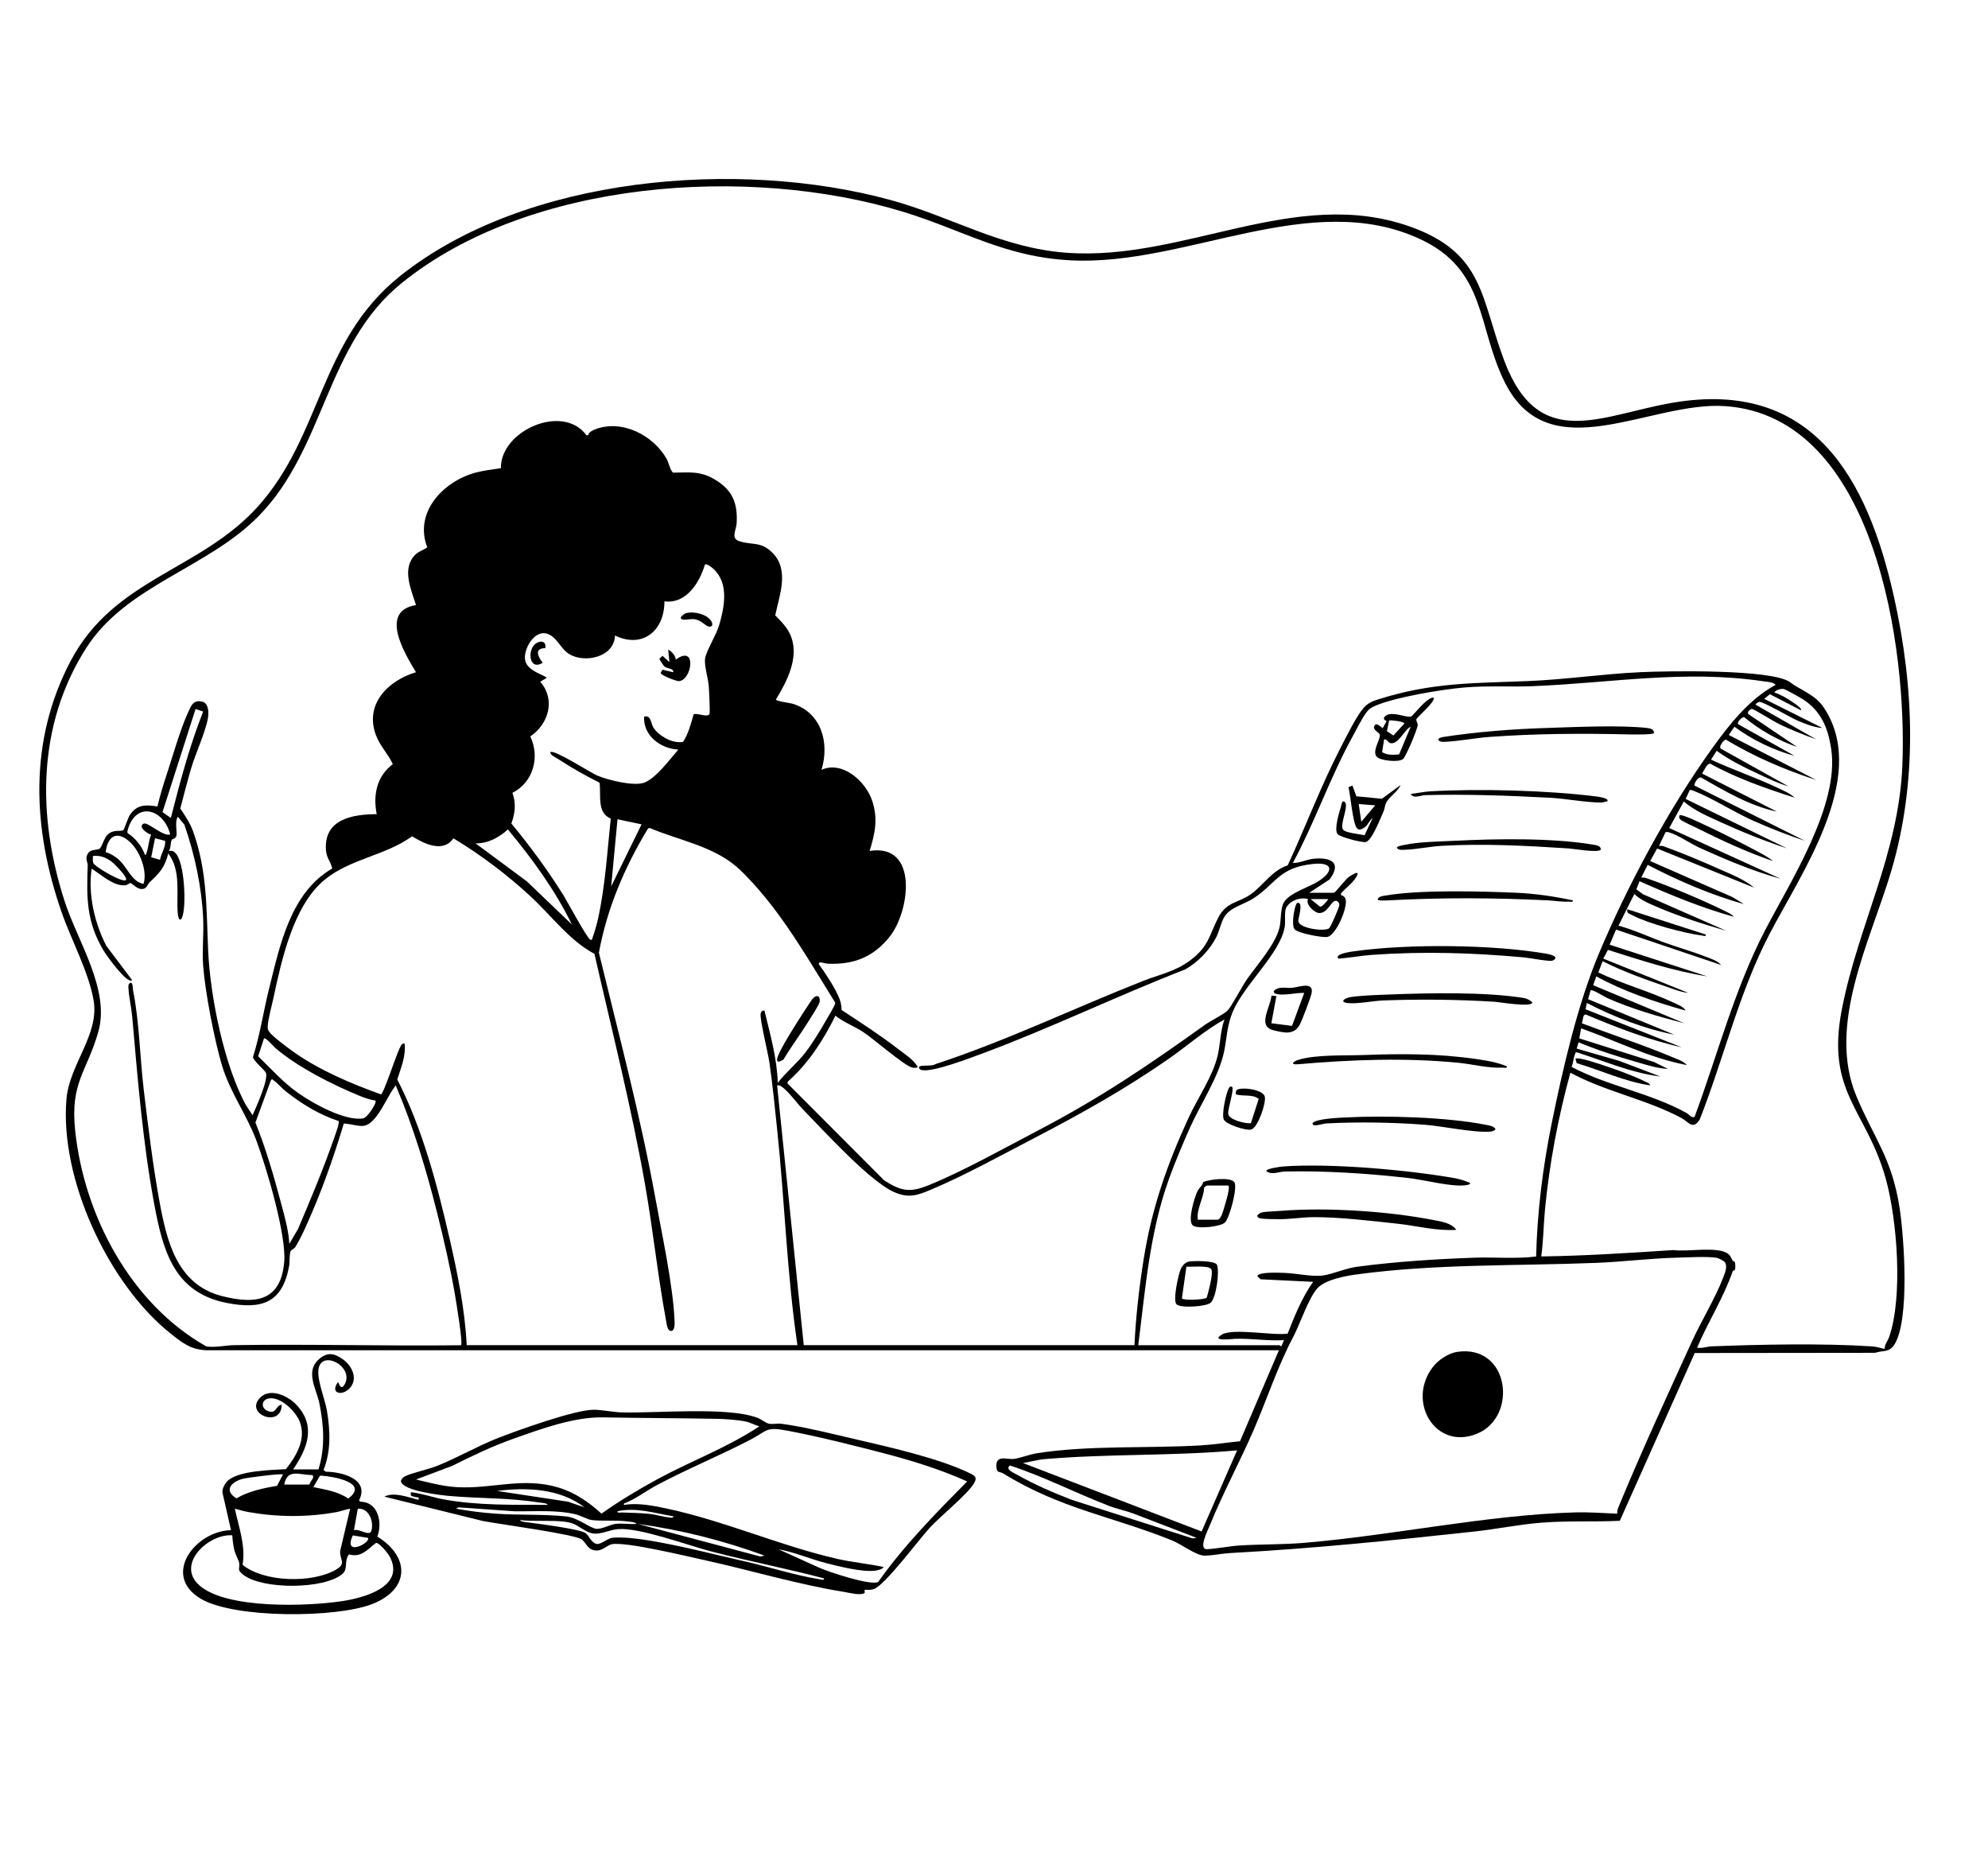<svg xmlns="http://www.w3.org/2000/svg" id="website_audit" viewBox="0 0 1869.69 1761.08"><path d="M194.04,1269.69c-14.7-.71-22.04-6.58-33.33-15.52-58.7-46.52-104.77-145.73-98.19-220.87,2.85-32.51,31.04-60.42,25.53-92.57-4.57-26.64-21.09-57.08-30.15-83.06-27.39-78.6-31.11-161.07,8.61-236.27,40.97-77.58,121.5-84.79,175.77-144.8,60.59-66.99,57.88-156.05,133.62-216.73,118.3-94.78,319.11-110.69,461.32-71.88,58.23,15.89,104.33,45.18,166,49.7,110.15,8.07,215.08-62.72,322.63-24.71,70.1,24.77,66.51,67.11,89.06,126.63,32.66,86.21,91.13,50.49,158.3,39.08,131.89-22.4,183.2,70.89,208.18,183.13,18.85,84.69,22.11,173.45-2.67,257.14-19.4,65.53-61,144.63-32.71,212.02,16.84,40.11,33.29,57.93,40.54,104.85,4.28,27.71,9.63,105.37-4.77,128.31-5.05,8.04-10.36,5.36-18.27,7.96l-169.63.19-70.44,157.76c-24.47,1.18-48.92-.16-73.34,1.74-21.15,1.64-42.13,6.02-63.18,8.32-77.44,8.44-152.08,16.06-229.97,20.28-7.44.4-16.44,2.32-23.82,2.45-7.99.15-21.63-10.63-31-14.4-57.02-22.95-104-29.3-158.72-62.96-3.26-2.01-5.77-.04-6.27-5.66-1.09-12.23,9.58-7.39,15.74-7.89,5.34-.43,15.48-4.32,22.07-5.36,49.61-7.81,104.32-4.42,154.62-7.45,12.14-.73,24.52-2.67,36.64-3.88l36.6-85.54H194.04ZM1772.42,1268.51c.07-4.43,3.09-7.69,4.44-11.66,12.91-37.9,7.44-109.85-3.34-148.53-18.1-64.98-56.62-80.65-41.25-159.41,15.47-79.26,53.42-145.89,56.88-229.12,4.55-109.32-24.95-327.77-166.31-337.88-71.13-5.09-165.86,61.3-207.59-22.4-26.26-52.67-16.88-105.57-79.76-134.74-102.74-47.67-219.51,25.23-327.53,20.08-63.14-3.01-101.62-28.37-159.11-45.86-143.98-43.81-350.87-30.29-471.28,67.36-71.7,58.15-71.58,155.27-134.65,219.28-48.13,48.86-124.37,64.79-162.02,123.99-46.05,72.42-45.91,158.25-20.08,237.96,12.31,37.98,42.93,83.09,31.62,122.75-10.82,37.92-26.49,47.14-21.76,92.62,8.31,79.93,52.24,163.09,123.39,203.14,8.68,1.27,17.82-1.06,26.11-1.19,71.05-1.18,142.23.99,213.29.07,2.4-.32-4.92-43.61-5.66-47.91-4.3-24.94-10.24-50.8-16.4-75.36-10.33-41.18-22.56-82.04-39.25-121.05-6.88,8.96-11.12,20.05-18.06,28.99-10.76,13.86-14.97,8.24-30.74,6.79-8.28,27.6-18.26,56.5-29.62,83-4.24,9.89-10.27,24.1-15.87,33-1.42,2.26-4.09,2.73-4.57,4.05-1.32,3.61-.68,10.01-1.37,13.84-6.27,34.94-25.67,41.27-58.47,34.92-49.88-9.66-60.29-49.13-68.52-93.55-10.7-57.68-15.48-117.58-20.64-175.99-.75-8.46-3.09-18.1-3.49-26.41-.1-2.2-.4-3.74,1.73-5.17,2.63-.51,2.18,5.02,2.56,6.94,6.08,30.53,6.38,62.66,10.08,93.59,4,33.46,8.5,70.48,14.5,103.48,7.01,38.62,16.46,79.91,59.44,90.71,31.27,7.85,54.85,4.85,58.16-31.99,2.27-25.23-16.7-89.12-26.18-114.4-9.31-24.85-24.82-45.17-32.51-71.17-7.05-23.81-15.73-68.66-17.54-93.29-1.05-14.29.68-29.7.03-44.12-1.35-29.94-7.94-60.23-17.67-88.39l-6.2-7.49c-3.18,5.14-.28,14.63-1.39,18.23-.77,2.51-3.58,2.49-4.26,3.52-1.3,1.98-.73,7.84-2.71,10.4,3.14-.24,4.52.07,6.53,2.43,8.16,9.59,9.63,46.02,6.61,57.78-1.84,7.16-4.29,4.72-4.79-1.2-1.6-18.81,3.47-39.93-8.94-56.61-3.04,12.51-8.24,18.59-17.27,26.81-2.16,1.97-2.73,6.03-6.63,6.58-5.53.78-9.97-5.61-11.83-5.59-.61,0-2.48,1.85-4.74,2.08-11.03,1.14-22.88-10.14-31.6-15.59-3.56,24.06,2.74,51.03,13.79,72.59l24.33,32.27c-4.73,4.18-24.39-23.61-26.71-27.5-16.37-27.35-16.22-49.59-15.11-80.21.12-3.25-2.37-5.69-.45-10.23,2.54-6.01,9.71-3.81,11.91-5.96,2.36-2.31,3.82-9.89,7.44-13.15,5.61-5.06,11.94-2.33,14.63-4.1.81-.53,4.2-11.32,6.1-14.16,6.74-10.07,14.98-9.76,25.94-8.03,2.3-9.79,5.22-19.6,8.4-29.13,6-18.03,12.81-42.77,20.45-59.39,2.94-6.38,4.74-11.95,13.26-10.06,6.2,1.37,6.25,10.49,5.37,15.57-2.26,13.06-11.44,32.68-15.55,46.44-3.8,12.71-7.02,25.6-10.43,38.42,4.47,6.84,9.18,13.66,11.99,21.43,13.55,37.48,12.47,73.42,14.2,112.12,1.92,43.02,14.92,107.84,35.6,145.54l6.17,9.34c3.28-7.11,15.29-33.84,12.51-39.9-1.29-2.8-12.25-11.59-12.07-14.9,6.59-20.83,9.82-42.96,15.14-64.29,10.17-40.77,20.2-90.26,59.35-112.84-1.32-6.37-5.29-9.7-5.87-17.09-2.26-29.21,24.61-33.94,47.72-34.02-3.62-18.02.05-35.76,15.15-47.05-4.39-9.43-11.96-17.05-15.73-26.85-11.29-29.31,11.01-51.62,37.52-59.58-10.7-17.71-34.91-57.4,0-63.15-4.62-14.69-13.8-34.66-.47-47.53,3.51-3.39,7.48-3.95,11.04-6.77-12.64-33.03,15.14-62.06,45.43-70.24,7.4-2,16.19-3.02,23.84-4.17-.65-35.08,58.14-61.38,80.46-30.99l1.75-.02c-.03-2.73,4.47-4.81,6.83-5.69,25.16-9.38,54.28,5.79,66.87,27.97,1.69,2.97,3.66,11.67,6.15,12.91,15.12-.1,25.17-1.8,38.95,6.34,16.71,9.87,21.85,22.24,20.7,41.36-.39,6.41-5.68,13.97,2.3,16.69,12.06,4.11,20.53-.2,31.66,11.24,15.76,16.2,6.29,39.57,2.34,58.58,6.09,6.24,12.04,12.05,15.11,20.5,7.2,19.82-4.19,41.89-14.48,58.61.09,1.66,13.2,3.17,16.12,4.1,26.93,8.58,34.43,36.97,26.76,62.03,19.98-8.88,41.74,11.09,47.7,29.15,5.62,17.02,2.67,30.56-2.42,47.11,46.35-7.22,37.77,56.71,19.03,80.42-15.53,19.65-34.23,26.72-58.95,25.64-1.49-.07-9.12-2.95-7.74.59,6.18,8.77,13.2,19.08,17.72,28.76,2.39,5.12,3.45,8.57,3.59,14.2,18.12,11.92,36.48,23.74,53.63,37.03,6.45,5,13.73,9.33,18,16.56-.8,1.12-4.04.77-5.28.52-6.95-1.38-37.11-27.66-46.27-33.57-8.53-5.51-17.99-8.83-25.88-15.22-11.29,22.78-25.47,45.04-44.78,61.92l-.44,1.68,91.09,91.31c16.02,10.12,23.94,11.7,41.54,4.6,32.18-12.98,71.86-35.21,103.28-51.64,59.11-30.93,103.08-60.83,156.9-99.31,4.87-3.48,18.32-10.28,21.17-13.38,4.31-4.69,13.32-22.33,18.26-29.4,9.66-13.84,27.01-32.91,30.71-49.13,1.52-6.65.65-17.65,4.08-23.33,5.46-9.06,24.57-14.36,33.32-20.31,14.38-9.78,11.95-17.63-6.15-15.68-32.11,3.46-34.28,18.22-55.84,32.33-8.77,5.74-22,8.28-27.55,17.73-3.12,5.32-4.51,12.95-7.44,18.77-6.08,12.08-17.44,23.78-29.23,30.35-64.22,24.95-126.68,55.3-191.26,79.25-11.48,4.26-45.7,17.35-56.03,15.46-1.6-.29-3.32-1.08-2.98-2.95.41-2.21,12.78-.39,15.23-2.66,66.87-21.92,130.33-52.63,195.72-78.37,15.84-6.24,30.31-8.72,44.64-19.71,17.12-13.13,16.99-22.61,25.79-39.75,7.84-15.27,19.33-13.68,31.23-22.4,11.24-8.23,19.32-21.9,34.06-26.71,16.92-36.47,31.09-74.42,49.53-110.15,5.17-10.01,14.93-29.88,21.78-37.81,4.05-4.69,8.61-6.51,14.34-8.31,50.6-15.88,88.57-14.94,140.27-17.03,35.31-1.43,70.65-6.75,106.02-8.38,24.45-1.12,124.08-3.09,140.74,9.56,5.59,4.25,7.3,4.6,13.24,8.16,9.64,5.78,14.47,9.03,20.42,18.91,38.44,63.9-23.17,152.28-52.82,208.88-28.96,55.29-43.14,116.9-65.88,174.84-6.35,10.8-10.87,2.4-17.28-1.06-32.36-17.46-71.83-24.92-104.49-42.67-11.48,41.84-19.61,84.85-23.84,128.12-1.45,14.85-1.51,30.11-3.58,44.67,41.56-.56,83.02-3.32,124.48-6,12.27,1.93,42.11-3.88,51.32,3.6,2.52,2.05,2.74,3.9,4.19,6.29.44.73,1.87.86,2,1.17.69,1.63.7,5.47.29,7.21-.21.9-1.95.91-2.24,1.76-8.59,24.97-23.15,47.45-33.46,71.76,4.72.89,9.23-1.05,13.65-1.23,45.38-1.82,105.39-2.98,150.25,0,4.55.3,8.14,1.31,12.45,2.44ZM670.89,534.85c-1.41-1.29-6.25-5.14-7.9-3.99-5.09,17.08-17.55,37.2-38.09,34.62.04,27.43-20.31,44.73-46.53,32.12-.54,20.18-28.11,26.45-43.08,17.45-7.95-4.78-11.85-16.78-21.25-19.3-11.55-3.1-21.23,13.92-20.34,23.89,1.05,11.82,20.31,15.38,20.29,17.88l-5.92,3.55c14.63,16.7,7.99,39.69-9.34,51.41,9.31,19.46,2.72,43.32-16.8,53.05,3.61,10.1,2.53,18.97-1,28.83,17.85,21.61,34.2,43.84,49.06,67.63,3.89,6.22,21.88,39.94,25.14,41.6,1.96,1,1.94-1.4,2.32-2.39,1.92-5.08,3.88-12.26,5.06-17.62,6.66-30.16,8.67-63.13,11.88-93.87-13.28-5.55-8.9-22.01-10.53-33.7-13.33-6.71-26.55-14.15-39.03-22.33-2.23-1.46-7.55-3.59-7.24-6.45,3.6-2.77,37.73,19.35,44.09,22.04,9.92,4.2,33.74,10.14,43.77,6.83,11.01-3.63,24.97-22.52,32.49-31.25-16.79-.84-33.17-13.18-32.17-31,6.82-1.73,5.96,6.05,8.98,10.68,4.83,7.39,17.25,14.39,26.21,13.26l1.56-.29c5.12-7.99,7.17-16.86,9.88-25.85,3.65-1.45,12.5,3.21,14.81-.1.77-1.1-.38-23.65-.68-26.87-.66-7.13-4.15-18.58-3.49-24.9.76-7.26,10.65-22.64,13.35-32,4.99-17.32,9.34-39.42-5.5-52.92ZM1231.41,839.5h23.24c1.01,0,10.69-12.43,13.8-14.8.82-.63,9.55-6.5,8.22-2.51-2.28,6.84-10.94,12.42-15.45,17.93l.02,1.7c2.19.28,3.51,1.49,4.21,3.56,2.49,7.35-8.81,34.01-17.05,35.63-4.63.91-27.81-3.43-30.94-7.29-3.39-4.17.35-24.17,2.65-24.68,6.26-1.39.66,14.84.92,17.13.81,6.99,24.58,9.94,28.94,6.79,1.59-1.15,9.11-18.88,9.6-21.5.53-2.87-2.44-5.1-4.35-4.25-4.02,1.79-6.41,10.52-13.79,11.37-4.67.54-14.04-8.16-11.21-13.11-7.01-2.17-16.64,1.19-20.33,7.67-2.34,4.11-.69,12.88-1.66,18.6-4.23,24.93-38.32,54.34-48.91,79.8-5.48,13.19-5.34,24.05-8.07,37.21-4.94,23.82-21.9,48.86-32.08,71.6-6.79,15.17-14.12,32.58-19.75,48.18-18.18,50.36-22.22,103.6-28.9,156.41h132.87c.23,0,1.01,1.37,1.83.73l2.34-5.49c-15.36.92-30.59-1.72-45.94-1.26-2.05.06-23.95,2.85-12.37-4.03,10.46-6.22,48.25,1.2,61.75-.82,6.6-16.8,13.5-33.93,23.96-48.71l-49.45-2.4-2.98-2.96c.99-4.25,21.24-3.18,25.67-3.04,10.63.34,25.56,3.75,35.73,2.46,9.06-1.14,21.13-6.71,32.29-8.23,35.19-4.78,75.16-7.31,110.63-8.54,19.27-.67,38.71,1.31,57.85-1.14,1.03-41.8,6.34-84.37,14.67-125.36,10.38-51.07,24.33-111.74,44.35-159.42,27.14-64.62,65.94-136.66,106.84-193.47,16.22-22.53,34.65-45.83,59.35-59.23-1.65-2.64-8.24-2.9-11.48-3.39-74.08-11.05-143.42,1.63-216.73,4.58-21.47.86-42.86-.59-64.33,1.22-20.75,1.74-66.51,9.27-84.85,17.64-3.03,1.38-4.71,2.45-6.85,5.07-4.26,5.2-10.83,18.38-14.4,24.93-20.74,38.08-34.81,79.29-55.38,117.41,6.58.14,13.16-3.42,19.8-4.03,16.01-1.49,26.54,3.7,14.75,19.51l-19.06,12.52ZM1593.67,1050.43c21.61-58.39,37.46-119.88,66.13-175.21,23.96-46.25,70.37-117.89,62.43-170.82-3.03-20.16-9.45-35.81-26.89-47-2.37-1.52-16.28-9.35-17.96-9.56-2.44-.31-7.41.85-8.61,3.35,5.77,1.87,11.87,5.35,16.83,8.8,1.23.86,9.77,6.29,8.17,7.9l-29.19-15.1-5.35,4.36,54.81,27.41c-8.07-.55-16.05-3.83-23.44-6.93-6.04-2.54-33.03-18.43-36.16-17.6-1.32.35-2.62,1.47-3.53,2.49l57.18,32.76c-11.51-4.25-23.97-9.13-34.99-14.46-4.1-1.98-23.76-14.14-25.21-14.14-1.78,0-5.23,2.79-3.6,4.81l45.92,30.94c-18.11-6.23-35.17-15.96-49.99-28.12-1.44-.37-7.14,4.68-5.47,6.72l53.07,29.74c-20.21-5.51-39.75-14.94-56.61-27.38l-5.32,7.74,82.19,42.28c-29.61-9.56-58.45-21.92-85.03-38-1.6.27-7.46,6.9-4.34,8.77l63.15,35.18c-9.03-2.56-18.13-6.91-26.64-10.88-13.78-6.43-28.49-13.49-40.69-22.47l-5.35,8.32c20.19,9.35,41.46,16.53,61.58,26.02,5.61,2.65,12.68,5.54,17.07,9.73-27.06-8.68-54.54-18.18-79.45-32-2.87-.29-6.15,7.05-7.54,9.36l70.3,35.75c-25.48-5.44-48.79-19.2-71.18-31.99-2.85-1.26-6.7,5.29-6.34,7.51l103.74,51.89c-16.24-5.38-32.73-11.87-48.47-18.85-17.91-7.94-38.54-21.35-55.53-27.89-1.25-.48-3.01-1.5-4.26-.76l-3.75,8.17,95.33,46.48c-21.17-6.95-42.44-15.49-62.77-24.8-11.87-5.44-24.32-10.64-34.35-19.26l-13.66,24.95,104.81,47.71c-25.49-6.98-51.34-17.88-75.5-28.76-7.72-3.47-22.55-13.14-29.35-14.82-1.27-.31-2.35-.97-3.6.02l-5.95,12.58c1.61-.06,3.22.05,4.76.6,17.12,6.13,36.58,14.4,53.25,21.84,10.54,4.7,22.67,9.37,31.37,16.88l-91.19-36.81-6.53,11.78,77.48,33.95,10.69,6.57c-31.44-8.83-61.69-21.93-90.54-36.93l-5.98,11.9c1.63-.06,3.2.07,4.76.61,22.11,7.55,52.92,20.58,73.92,30.95,2.56,1.26,6.71,3.04,8.3,5.39-30.49-8.54-59.8-20.62-88.65-33.45l-3,7.65,6.26,4.56,78.25,34.35c-21.18-6.09-44.06-13.36-64.31-22.07-7.74-3.33-15.88-6.49-22.08-12.45l-14.9,29.76c14.45,3.9,28.2,10.36,42.28,15.53,12.87,4.72,26.29,8.42,39.05,13.39,5.02,1.95,11.7,3.92,15.2,8.03l-98.82-33.28-6.05,14.21,91.76,29.79c-31.81-5.03-62.83-15.26-93.36-24.92l-4.36,8.23,79.85,32.18c-6.78-.61-13.58-3.42-19.99-5.62-20.44-7.04-41.21-14.37-60.47-24.15l-4.07,10.61c22.93,10.96,48.11,17.64,71.02,28.5,3.82,1.81,8.99,3.61,11.11,7.35-28.78-8.08-57.72-17.79-84.03-32.15l-2.95,8.28,85.78,35.79c-24.16-6.24-49.51-13.45-72.3-23.62-2.72-1.21-14.42-8.6-15.87-7.36l-2.4,8.33,81.04,33.37c-28.64-5.66-56.32-16.54-82.21-29.78l-1.18,5.88,90.54,35.81c-31.04-6.97-60.95-18.43-90.16-30.81-3.61-.35-2.46,6.1-3.98,8.17,28.06,10.62,56.94,20,84.6,31.61,4.67,1.96,11.12,3.99,14.32,7.72-34.72-6.51-66.47-22.8-99.49-34.56l-1.72,9.45,70.19,22.18,13.14,6.5c-9.94-.39-20.17-3.79-29.78-6.55-18.24-5.23-36.76-11.21-54.23-18.44l-1.79,5.93,40.25,11.6,38.4,14.61c-27.09-3.32-52.38-14.41-78.14-22.61-2.12-.5-1.47.32-2,1.47-1.58,3.5-1.65,8.46-3.32,12.13,33.99,17.96,74.66,24.67,108.13,43.34,2.66,1.48,4.01,4.51,7.49,3.82ZM191.07,669.11l-7.14-2.41-31.1,96.96,7.85,5.52c8.57-33.79,17.58-67.61,30.38-100.07ZM160.08,784.67c-6.3-24.86-33.42-31.66-40.34-2.72l.34,1.53c7.31,4.59,13.28,12.11,16.18,20.26,1.6.35,1.34-1.24,1.74-2.39,1.86-5.37,1.9-11.29,4.14-16.56-3.82-.77-12.83-7.5-7.06-10.3,3.81-1.85,18.61,12.56,25,10.18ZM603.38,775.16l-22.63-4.78-5.95,63.15,28.58-58.37ZM438.93,1264.93h311.03c-9.93-67.32-11.94-135.51-19.08-203.17-2.18-20.65-4.33-42.53-7.31-63-1.25-8.59-9.05-40.3-8.21-45.41.33-2.03,1.36-3.39,3.6-3.02,5.41,22.4,11.82,44.69,12.52,67.92,7.94-10.32,18.18-18.35,26.12-28.7,6.8-8.86,13.94-20.76,19.53-30.52,1.58-2.77,8.83-14.43,8.41-16.15-23.9-38.3-47.19-79.55-77.87-112.93-4.27-4.64-10.18-10.87-14.9-14.89-23.18-19.76-54.22-24.87-81.67-36.45l-1.55.33c-21.86,35.9-38.74,75.35-46.29,116.98,18.52,76.18,38.79,152.14,52.85,229.37,6.06,33.29,16.74,82.74,18.23,115.23.13,2.82.84,10.47-2.94,11-3.88.54-4.54-7.42-5.05-10.16-7.85-42.34-12.27-85.55-19.77-127.99-12.87-72.78-31.11-144.45-47.52-216.43-23.59-12.52-40.81-36.35-60.53-54.48-22.07-20.29-46.44-38.73-72.13-54.18-9.38,13.98-27.54,5.24-38.79-1.91-25.09,18.23-58.88,21.29-82.72,41.24-29.33,24.56-40.18,75.63-47.93,111.76-1.41,6.57-5.13,20.09-5.19,25.93-.03,2.96.28,3.12,1.78,5.35,2.59,3.87,18.25,15.48,22.93,18.78,24.1,16.98,54.17,29.77,81.87,39.64,2.35-.38,14.56-37.92,17.56-43.44,1.06-1.95,1.76-4.79,4.61-4.32,1.38,11.85-3.44,22.76-6.9,33.75,23.63,45.91,37.67,99.34,49.23,149.76,7.47,32.59,14.45,66.75,16.07,100.11ZM537.83,869.29c-15.8-32.37-37.25-61.7-60.17-89.36-8.18,7.61-18.97,13.34-30.38,13.1l48.23,35.77,42.32,40.49ZM122.71,792.25c-12.11-11.51-21.34-6.91-23.33,9,4.06,1.18,7.95,3.45,11.21,6.1,9.23,7.5,12.78,21.71,24.41,23.77,3.78-12.09-3.38-30.4-12.29-38.87ZM155.29,790.66l-9.5-2.41-3.59,17.87,8.33,2.39c.91-6.17,5.42-11.49,4.76-17.85ZM118.36,827.57c2.36-2.27-10.86-15.42-13.21-17.17-5.48-4.09-10.76-6.28-17.78-5.47.07,2.04-.36,4.37.23,6.33,1.1,3.63,27.8,19.14,30.75,16.31ZM1249.28,845.45h-16.68l8.94,7.19c2.21,0,6.4-5.16,7.75-7.19ZM1066.95,1264.93c1.23-26.43,4.38-53.99,8.54-80.24,7.68-48.5,22.07-89.58,42.49-133.88,8.58-18.61,22.81-38.98,27.29-58.51,2.52-11.01,2.4-22.83,6.28-33.63-18.65,10.28-34.63,24.58-52.05,36.72-40.77,28.43-82.58,51.82-126.67,74.73-29.78,15.47-65.72,35.28-96.13,48.07-13.44,5.65-21.51,9.02-35.79,2.76-23-10.07-66.89-58.45-86.22-78.24-5.3-5.43-13.61-17.08-19.58-20.94-1.44-.93-2.43-1.47-4.22-1.13l25.03,244.28h311.03ZM353.13,1034.94c-5.05-.8-10.4-2.61-15.12-4.56-25.95-10.72-57.75-26.74-79.05-44.89-1.55-1.32-9.25-10.48-10.7-8.95l-5.45,16.68c12.4,12.14,23.67,24.77,37.95,34.82,13.62,9.58,44.4,26.7,61.01,23.54,3.82-.73,13-14.74,11.35-16.64ZM318.42,1054.15c-18.33-6.1-34.15-15.77-49.27-27.6-3.72-2.91-8.15-8.16-11.95-10.7-1.22-.81-.9-1.89-2.41-.02l-14.57,39.74c9.86,24.5,17.33,50.32,24.13,75.88,3.31,12.45,7.02,25.23,7.76,38.13l8.16-13.87c11.8-27.77,23.63-55.9,33.56-84.42,1.04-2.99,5.75-15.3,4.6-17.15ZM1621.93,1186.61c-.92-1.12-5.8-3.58-7.45-3.85-8.95-1.48-28.17-.38-38.12-.11-24.95.68-50.06,3.88-74.98,4.87-74.73,2.96-150.82.79-225.13,10.82-10.66,1.44-28.72,4.75-36.54,12.32-8.47,8.21-17.23,34.88-23.56,46.75-14.09,26.42-24.73,58.62-36.97,86.97-12.91,29.9-29.33,60.15-41.29,89.8-1.89,4.69-11.31,23.01-2.59,22.55,9.96-.53,21.05-2.9,31.17-3.51,19.8-1.18,39.78-.76,59.56-2.4,83.34-6.92,172.24-26.27,254.97-28.65,13.37-.38,26.62.65,39.93,1.19.03-1.95.22-3.73.98-5.56,20.98-51.04,46.16-105.6,69.18-156.07,8.87-19.44,22-40.79,29.39-59.99,1.67-4.34,4.81-11.04,1.45-15.14ZM1163.47,1363.84c-61.22,5.52-122.72,2.98-183.97,8.48l-17.42,3.42,168.01,64.36,33.38-76.26ZM1125.34,1446.08c-19.67-7.45-39.27-15.25-58.96-22.68-7.7-2.91-15.87-4.47-23.55-7.43-31.16-11.98-61.35-27.64-93.06-37.92-4.71,3.77,3.72,6.88,7.52,9.05,15.8,9.03,33.71,16.64,50.65,23.23l113.82,36.34,3.57-.6Z"></path><path d="M813.12,1494.93l.1,2.96c-3.75,2.77-14.52-.17-19.39-.96-44.13-7.1-88.28-20.51-132.01-30.06-16.74-3.65-73.09-17.28-86.39-14.8-4.49.84-8.77,6.54-15.43,5.89-7.3-.72-8.67-6.87-12.55-10.19-5.87-5.01-79.3-14.75-93.3-17.52l-92.67-22.9c9.37-4.76,22.45.73,32.15,2.96.65-3.56-.97-1.88-2.8-2.53-3.24-1.17-5.15.11-4.34-4.61,10.38,1.14,20.39,4.88,30.77,6.77,32.07,5.83,65.38,5.04,97.93,5.13-.76-1.74-5.98-1.87-7.93-2.18-28.98-4.59-55.76-3.68-84.4-6.16-7.82-.68-44.25-4.71-45.8-13.86.08-1.83,2.1-3.74,3.57-4.51,6.12-3.22,21.72-6.51,29.68-9.64,19.8-7.78,38.29-18.78,58.1-26.51,18.6-7.26,72.75-26.8,90.33-26.57,8.07.11,18.05,2.29,26.13,2.5,33.19.87,99-5.53,127.27,5,3.48,1.3,8.43,5.13,11.07,5.62,3.65.67,8.07-.43,11.84.07,21.83,2.92,49.08,9.78,70.94,14.87,32.02,7.45,78.26,17.85,107.24,32.18,4.91,2.43,5.58,4.55,2.41,9.58-6.44,10.24-31.25,30.34-41.16,41.06-10.14,10.96-42.62,54.81-52.96,57.87-2.8.83-5.55.59-8.4.55ZM714.21,1341.21c-4.36-1.12-8.38-3.52-12.81-4.48-7.07-1.53-19.9-2.44-27.23-2.57-35.46-.64-71.45-.69-107.07-1.36-27.33-.51-58.7,11.02-84.7,20.27-19.56,6.96-38.45,15.95-56.95,25.27l-34.16,12.89c12.74,3.05,25.48,6.48,38.67,7.21,32.58,1.82,61.8-9.7,95.05.29,15.79,4.74,28.66,13.69,40.69,24.61,16.23-11.56,34.79-22.73,52.39-32.3,31.69-17.23,66.04-29.81,96.13-49.83ZM825.98,1487.51c24.42-34.49,54.03-64.51,83.64-94.48-25.13-11.27-51.74-19.53-78.38-26.47-28.54-7.43-61.97-15.85-90.76-21.26-20.91-3.93-18.34-.02-34.59,8.43-28.97,15.05-59.67,27.61-88.23,42.85-10.22,5.45-19.94,13.12-30.95,17.32-.32,2.06,1.41.98,2.62.85,12.26-1.34,24.42,1,36.48,3.53,54.84,11.5,107.25,35.08,161.09,47.46,14.57,3.35,29.49,4.65,44.09,7.76-.71,2-6.07,3.26-7.84,3.46-12.66,1.46-33.57-3.89-46.28-7.14-15.11-3.87-29.43-10.24-44.78-13l37.33,16.88c8.7,4.13,49.84,17.73,56.56,13.83ZM549.76,1417.45c-23.1-17.77-54.26-19.04-82.22-15.47l66.74,10.11,15.48,5.36ZM578.96,1432.96c6.08-.77,13.42.56,19.66,0-.67-1.66-6.09-1.99-7.89-2.24-11.27-1.54-25.03-.15-34.31-1.38-3.91-.52-10.36-4.28-14.96-5.36-18.71-4.42-38.77-2.56-57.89-2.89l-52.35-3.68-2.4,1.24c12.66,2.32,25.23,3.87,38.13,4.76,21.42,1.48,44.18.3,65.38,2.54,11.65,1.23,22.92,11.43,28.84,11.69,5.1.23,12.98-4.08,17.78-4.69ZM633.17,1425.82c-17.38-2.86-34.61-8.61-52.42-4.77-.28,2.08,2.7,1.12,4.15,1.18,8.91.36,17.11.4,26.08,1.35,5.89.62,12.33,2.73,18.19,3.27,1.34.12,4.28,1.1,4.01-1.03ZM774.98,1484.21c-34.92-9.23-70.32-16.06-105.36-25.14-21.97-5.69-67.92-22.76-88.13-21.2-10.53.81-18.87,7.33-28.99,2.47-8.32-4-10.35-8.1-21.55-9.44-13.16-1.57-28.49-.02-41.97-1.51.69,1.64,6.09,1.98,7.89,2.22,8.86,1.19,49.55,6.28,54.15,10.2,3.01,2.56,5.36,9.26,10.32,10.02,3.78.58,9.71-5.02,14.11-5.7s12-.31,16.46.08c31.5,2.75,76.09,14.72,108.01,21.88,23.68,5.31,47.14,13.19,71.2,17,1.27.2,4.15,1.26,3.86-.88ZM718.97,1462.76c-38.55-14.09-78.4-24.2-119.15-29.79l115.3,30.68,3.86-.88Z"></path><path d="M299.51,1381.71c6.44-20.18,5.05-41.66.84-62.21-2.75-13.42-13.33-29.4-.9-40.93,8.04-7.45,14.75-6.32,23.1-.34s14.3,17.82,6.78,26.65c-7.26,8.51-19.61,5.51-11.35-5.37,1.8,5.25,4.2,6.98,6.84.86,6.75-15.68-20.89-30.5-25.01-14.3-2.52,9.89,5.87,29.45,7.69,40.57,3.08,18.75,3.92,37.6-3.18,55.54l1.94,1.71c15.08.12,41.72,6.7,31.41,27.01l1.16,1.22c16.84.09,21.08,19.48,16.05,32.79,30.96,19.1,30.52,49.46-4.52,63.32-33.84,13.39-129.76,13.79-161.32-4.75-37.72-22.17-5.05-64.03,28.23-64.59l-8.07-35.45c-.21-3.47,1.69-7.26,3.86-9.86,8.97-10.75,42.22-11.27,55.85-12.07,9.88-12.59,19.36-28.44,12.95-44.73-3.76-9.56-17.39-23.06-28.28-21.89-8.28.89-8.79,10.21-.34,12.4,7.03,1.83,5.94-5.77,11.69-6.35-.19,22.45-35.44,8.78-20.32-6.63,9.6-9.79,26.35-1.57,34.08,6.58,18.82,19.85,10.53,41.12-3.03,60.82h23.83ZM291.16,1396.01c-.15-2.73,5.68-6.94,2.42-8.97-11.56.08-23.48-6.58-26.25,8.97h23.83ZM266.14,1386.49c-1.55-1.13-33.94,3-38.13,4.16-10.93,3.03-17.64,11.1-5.58,18.31,10.98-6.63,25.44-9.7,38.08-11.76l5.64-10.71ZM294.74,1398.39c10.97,2.25,23.47,4.17,32.76,10.78,20.08-14.98-13.9-20.72-25.07-21.57l-1.6.2-6.1,10.58ZM329.3,1418.67c-4.35.71-8.51,2.42-12.86,3.21-27.32,4.98-55.43,4.82-82.69-.03-4.41-.79-8.61-1.97-12.89-3.19,3.69,17.32,10.35,34.87,7.29,52.81,20.42,16.55,65.47,17.41,87.68,4.62,10.13-5.83,3.87-8.83,4.03-17.33l9.44-40.1ZM332.87,1438.91c5.17-1.84,14.7,6.52,16.44.35,2.44-8.67-2.43-21.46-12.81-20.55l-3.63,20.2ZM218.46,1443.7c-22.32-1.65-53.39,27.23-30.98,47.07,25.6,22.66,102.63,19.79,135.1,14.72,20.05-3.14,58.48-13.55,44.14-41.42-1.57-3.06-9.64-13.23-12.99-13.27-8.04,6.1-14.11,14.21-25.53,10.83-4.91,6.44-.55,13.65-6.11,18.36-17.33,14.67-74.72,14.76-92.82,1.16-7.16-5.38-3.36-5.84-4.29-11.39-.39-2.29-3.55-8.11-4.54-11.96-1.12-4.41-1.67-9.54-1.99-14.09ZM345.98,1446.08l-14.17-2.26c-9.63,20.74,17.49,6.76,14.17,2.26Z"></path><path d="M1369.64,1156.47c-18.78,1.23-37.02-3.8-55.56-5.8-24.89-2.69-53.74-6.19-78.56-6.15-10.27.02-22.69,2.09-33.31,1.92-4.25-.06-13.12-.06-16.67-.7-1.57-.28-3.4-1.15-2.98-2.96,1.14-1.36,2.7-2.35,4.43-2.73,3.87-.86,12.79-1.05,17.63-1.44,43.11-3.48,101.28.34,143.83,8.68,7.35,1.44,16.61,2.72,21.2,9.17Z"></path><path d="M1275.66,748.77l24,2.35,17.55-12.91c-2.69,6.54-10.56,10.63-13.59,16.78-1.22,2.48-1.28,5.54-2.51,8.22-2.76,6.02-10.9,27.53-16.72,28.6-3.73.68-24.14-4.72-26.41-7.48-3.55-4.31,1.6-20.71,3.34-26.38.39-1.27.66-5.32,2.85-4.26,5.44,2.65-4.34,21.07-1.2,26.23,2.06,3.38,16.3,4.37,20.36,5.54l7.65-16.28c-3.02,2.05-4.44,6.68-7.44,8.75-2.1,1.45-5.32,3.41-7.46.78-3.81-4.67-6.04-31.45-7.82-38.53l3.69-1.47,3.71,10.05ZM1293.37,757.28l-15.5-1.2,2.4,16.68,13.09-15.47Z"></path><path d="M1258.82,901.46c-4.67-4.59,13.18-6.73,15.04-6.99,50.68-7.11,130.4-6.39,180.83,2.39,3.52.61,12.76,3.05,5.48,6.42-2.55,1.18-21.91-2.56-26.78-3-48.06-4.36-94.78-5.84-142.98-2.38-10.51.75-21.07,2.79-31.59,3.56Z"></path><path d="M1555.54,689.33c-1.23,1.72-20.75,1.34-24.47,1.25-43.06-1.04-86.66-.79-129.83,2.35-14.28,1.04-28.79,4.06-43.1,4.67-6.04.26-7.89-3.48-.9-4.57,31.58-4.92,65.59-7.49,97.56-8.51,26.39-.84,69.14-2.86,94.22.02,2.78.32,6.8,1.2,6.52,4.78Z"></path><path d="M1417.3,1002.77c.28,2.08-2.7,1.12-4.15,1.18-14.17.59-27.87-3.27-41.87-4.62-50.34-4.86-100.75-2.9-150.82,1.44-7.19.62-4.48-2.61.61-4.18,16.41-5.07,43.43-3.86,61.04-4.51,35.76-1.32,70.18-1.44,105.84,3.7,10.32,1.49,19.74,2.94,29.36,6.99Z"></path><path d="M1348.19,655.98c2.82,2.86-15.29,18.33-16.08,20.21-.64,1.51,1.26,3.59,1.24,5.38-.04,3.82-11.07,29.84-13.79,32.16-4.03,3.42-21.3,1.55-24.67-2.05-4.84-5.17,3.32-16.08,2.86-20.58-.24-2.37-7.53-4.77-4.97-8.92,2.11-3.43,7.08,2.9,7.74,2.39l3.59-6.56c-5.02-1.75-1.73-5.4,2.05-6.27,7.04-1.64,17.04,3.29,20.98,1.97,2-.67,14.62-18.14,21.06-17.73ZM1306.49,677.42l-2.12,10.18,6.11,4,10.28-11.19c.03-1.97-12.13-3.34-14.27-2.98ZM1315.83,709.41l10.9-26.02c-6.18,2.67-11.62,17.46-19.39,15.32-2.13-.59-2.81-3.95-5.61-3.4l-1.87,11.96c4.7,3.04,10.65,2.59,15.97,2.14Z"></path><path d="M1505.49,798.97c-2.31,3.2-25.62-.86-30.39-1.17-39.74-2.57-79.38-4.72-119.21-2.44-11.14.64-23.53,3.31-34.47,3.68-2.73.09-5.86.67-7.76-1.84.04-1.47,5.45-2.34,6.87-2.64,14.63-3.11,32.33-3.17,47.31-3.93,39.12-1.98,92.49-2.89,130.99,3.7,2.58.44,7.08,1.15,6.66,4.64Z"></path><path d="M1306.24,935.18c37.25-1.49,90.82-2.59,127.09,3.3,2.73.44,5.8,2.18,7.79,4.1.12,5.02-31.7-.37-35.14-.58-35.01-2.14-69.9-2.55-104.91-1.25-9.26.34-24.92,3.48-33.38,2.49s-3.1-4.85,2.76-5.69c10.83-1.55,24.68-1.91,35.78-2.36Z"></path><path d="M1382.74,1112.41c.11,1.75-4.28,2.1-5.49,2.22-13.36,1.32-37.65-5.16-52.44-6.86-37.2-4.27-79.33-7.07-116.69-6.15-5.24.13-12.56,3.67-17.21-.55.04-2.21,13.41-4.03,16.02-4.22,44.28-3.17,116.52,3.17,160.76,10.94,5.6.98,9.89,2.43,15.05,4.62Z"></path><path d="M1265.72,1050.77c37.02-1.97,95.67-.32,131.77,6.95,3.35.68,6.93.93,9.07,4.02-1.32,1.75-3.26,2.21-5.31,2.37-15.57,1.16-44.67-5.27-62.01-6.53-30.24-2.2-61.43-2.72-91.74-1.19-3.61.18-13.06,3.9-13.14-.02,2.04-4.45,25.9-5.32,31.35-5.61Z"></path><path d="M1479.27,846.66c.28,2.08-2.7,1.12-4.15,1.18-7.03.28-12.65-.86-19.09-1.18-50.68-2.53-100.71-2.74-151.28.04-1.42.08-9.02.34-9-.66.3-3.31,5.39-3.59,7.9-4.02,31.89-5.45,88.11-3.97,121.47-2.58,18.18.76,36.43,3.39,54.16,7.22Z"></path><path d="M1511.45,753.69c-1.82-.14-3.61.97-5.35.96-15.22-.05-33.24-3.69-48.88-4.52-37.98-2.01-78.87-3.49-116.82-2.44-4.29.12-10.93,3.74-13.65-1.13,5.89-.65,12.58-2.11,18.42-2.45,46.45-2.64,110.01-.95,156.15,4.83,1.33.17,13.06,1.65,10.14,4.74Z"></path><path d="M1160.77,1111.52c3.63,4.51-4.49,33.72-8.54,37.89s-26.09,6.56-30.42,2.87c-5.18-4.4,1.63-26.55,4.49-32.38,1.37-2.79,4.53-4.9,5.29-8.4,5.74-2.48,25.26-4.85,29.18.02ZM1155.14,1114.78h-19.66c-.32,0-2.82,1.21-3,2.03-.39,10.18-7.26,19.35-5.93,30.14h18.47c3.55,0,5.88-10.24,6.87-13.39.9-2.85,5.39-17.44,3.26-18.79Z"></path><path d="M1106.55,1226.52c-3.77-3.65,1.71-28.01,3.89-33.1,1.48-3.46,4.4-6.69,8.29-7.21,4.81-.63,23.04-.91,25.77,2.95,2.65,6.89-.71,31.38-5.97,35.91-4.22,3.63-28.1,5.19-31.98,1.44ZM1115.81,1191.06l-4.25,29.86c1.54,2.17,20.76,1.38,23.35-.65,1.43-4.94,6.58-23.25,4.18-26.89-2.47-3.74-18.73-1.9-23.28-2.32Z"></path><path d="M1195.82,936.19l4.62.45-4.74,25.55,19.43,2.49,11.5-31.03c-8.04-.22-17.64,2.6-25.61,1.18-1.57-.28-3.4-1.15-2.98-2.96,4.45-4.88,11.44-2.42,17.26-3.01,6.36-.64,20.5-6.24,18.24,5.08-.83,4.17-8.93,25.48-11.08,29.49-5.4,10.06-14.49,7.84-24.49,5.44-16-3.85-3.22-21.17-2.15-32.67Z"></path><path d="M1158.71,1021.83c2.35,2.83-4.19,20.95-3.6,25.56.72,5.59,16.19,9.45,21.3,8.81l7.41-22.88c-6.33-4.83-14.43-1.93-21.53-4.37-.11-1.3-.19-2.42.54-3.61,2.16-3.52,24.46-1.54,26.62,5.66,1.69,5.65-6.4,29.24-12.52,31.09-4.89,1.47-23.93-4.82-25.95-9.31-2.16-4.82,1.81-23.06,4.07-28.07.81-1.8,1.22-3.34,3.65-2.89Z"></path><path d="M770.13,937.3c.59.41,1.03,3.53.77,4.68-.78,3.48-8.48,15.03-10.9,18.96-7.34,11.95-15.98,23.18-23.1,35.3-7.31,4.68-7.04.6-4.27-5.46,5.35-11.67,21.14-36.06,28.75-47.52,1.56-2.35,5.12-8.52,8.75-5.97Z"></path><path d="M1370.55,1271.2c49.22-7.19,57.33,61.05,18.58,76.97-39.21,16.12-66.61-30.47-41.43-62.88,5.08-6.54,14.57-12.88,22.85-14.09Z"></path><path d="M1667.56,809.69c-24.31-8.18-48.93-19.67-71.93-31.14-3.08-1.54-13.87-6.35-15.46-8.12-1.19-1.31-.85-2-.79-3.63,1.89-1.89,19.69,6.95,23.07,8.5,15.17,6.98,31.27,15.24,46.07,23.04,6.24,3.29,13.56,6.99,19.04,11.33Z"></path><path d="M1551.97,1020.62c-23.83-3.51-46.1-14.09-69.08-20.88l-1.22-4.13c2.32-2.27,24.9,5.68,29.21,7.12,11.19,3.73,25.47,8.9,35.94,14.11,1.83.91,4.47,1.59,5.15,3.78Z"></path><path d="M1604.4,878.83c.27,2.18-2.54,1.03-3.84.86-17.03-2.23-50.46-11.19-65.52-19.13-2.81-1.48-5.4-1.68-4.52-5.57l73.87,23.84Z"></path><path d="M635.58,620.22c20.42-14.73,15,19.78,2.86,20.28-2.18.09-16.6-5.19-17.16-7.79l1.8-2.95,10.09,2.38c.43-3.98-5.47-3.14-8.27-5.42-.92-.74-4.61-6.35-4.69-7.26l2.82-2.8,6.56,5.95-1.17-11.92c3.38,2.14,6.66,5.37,7.15,9.53Z"></path><path d="M645.94,576.39c6.85-1.57,18.06,1.02,22.45,6.83,2.51,3.32,2.01,7.01-2.24,5.83-3.03-.84-6.79-6.04-13.42-6.86-3.62-.45-13.29,2.38-12.41-1.88,1.49-1.72,3.32-3.41,5.61-3.93Z"></path><path d="M512.82,609.49c-10.55.07-7.05,7.93-2.39,13.69-11.57,7.5-14.61-8.73-8.36-16.35,3.7-4.51,12.24-5.54,10.75,2.66Z"></path></svg>